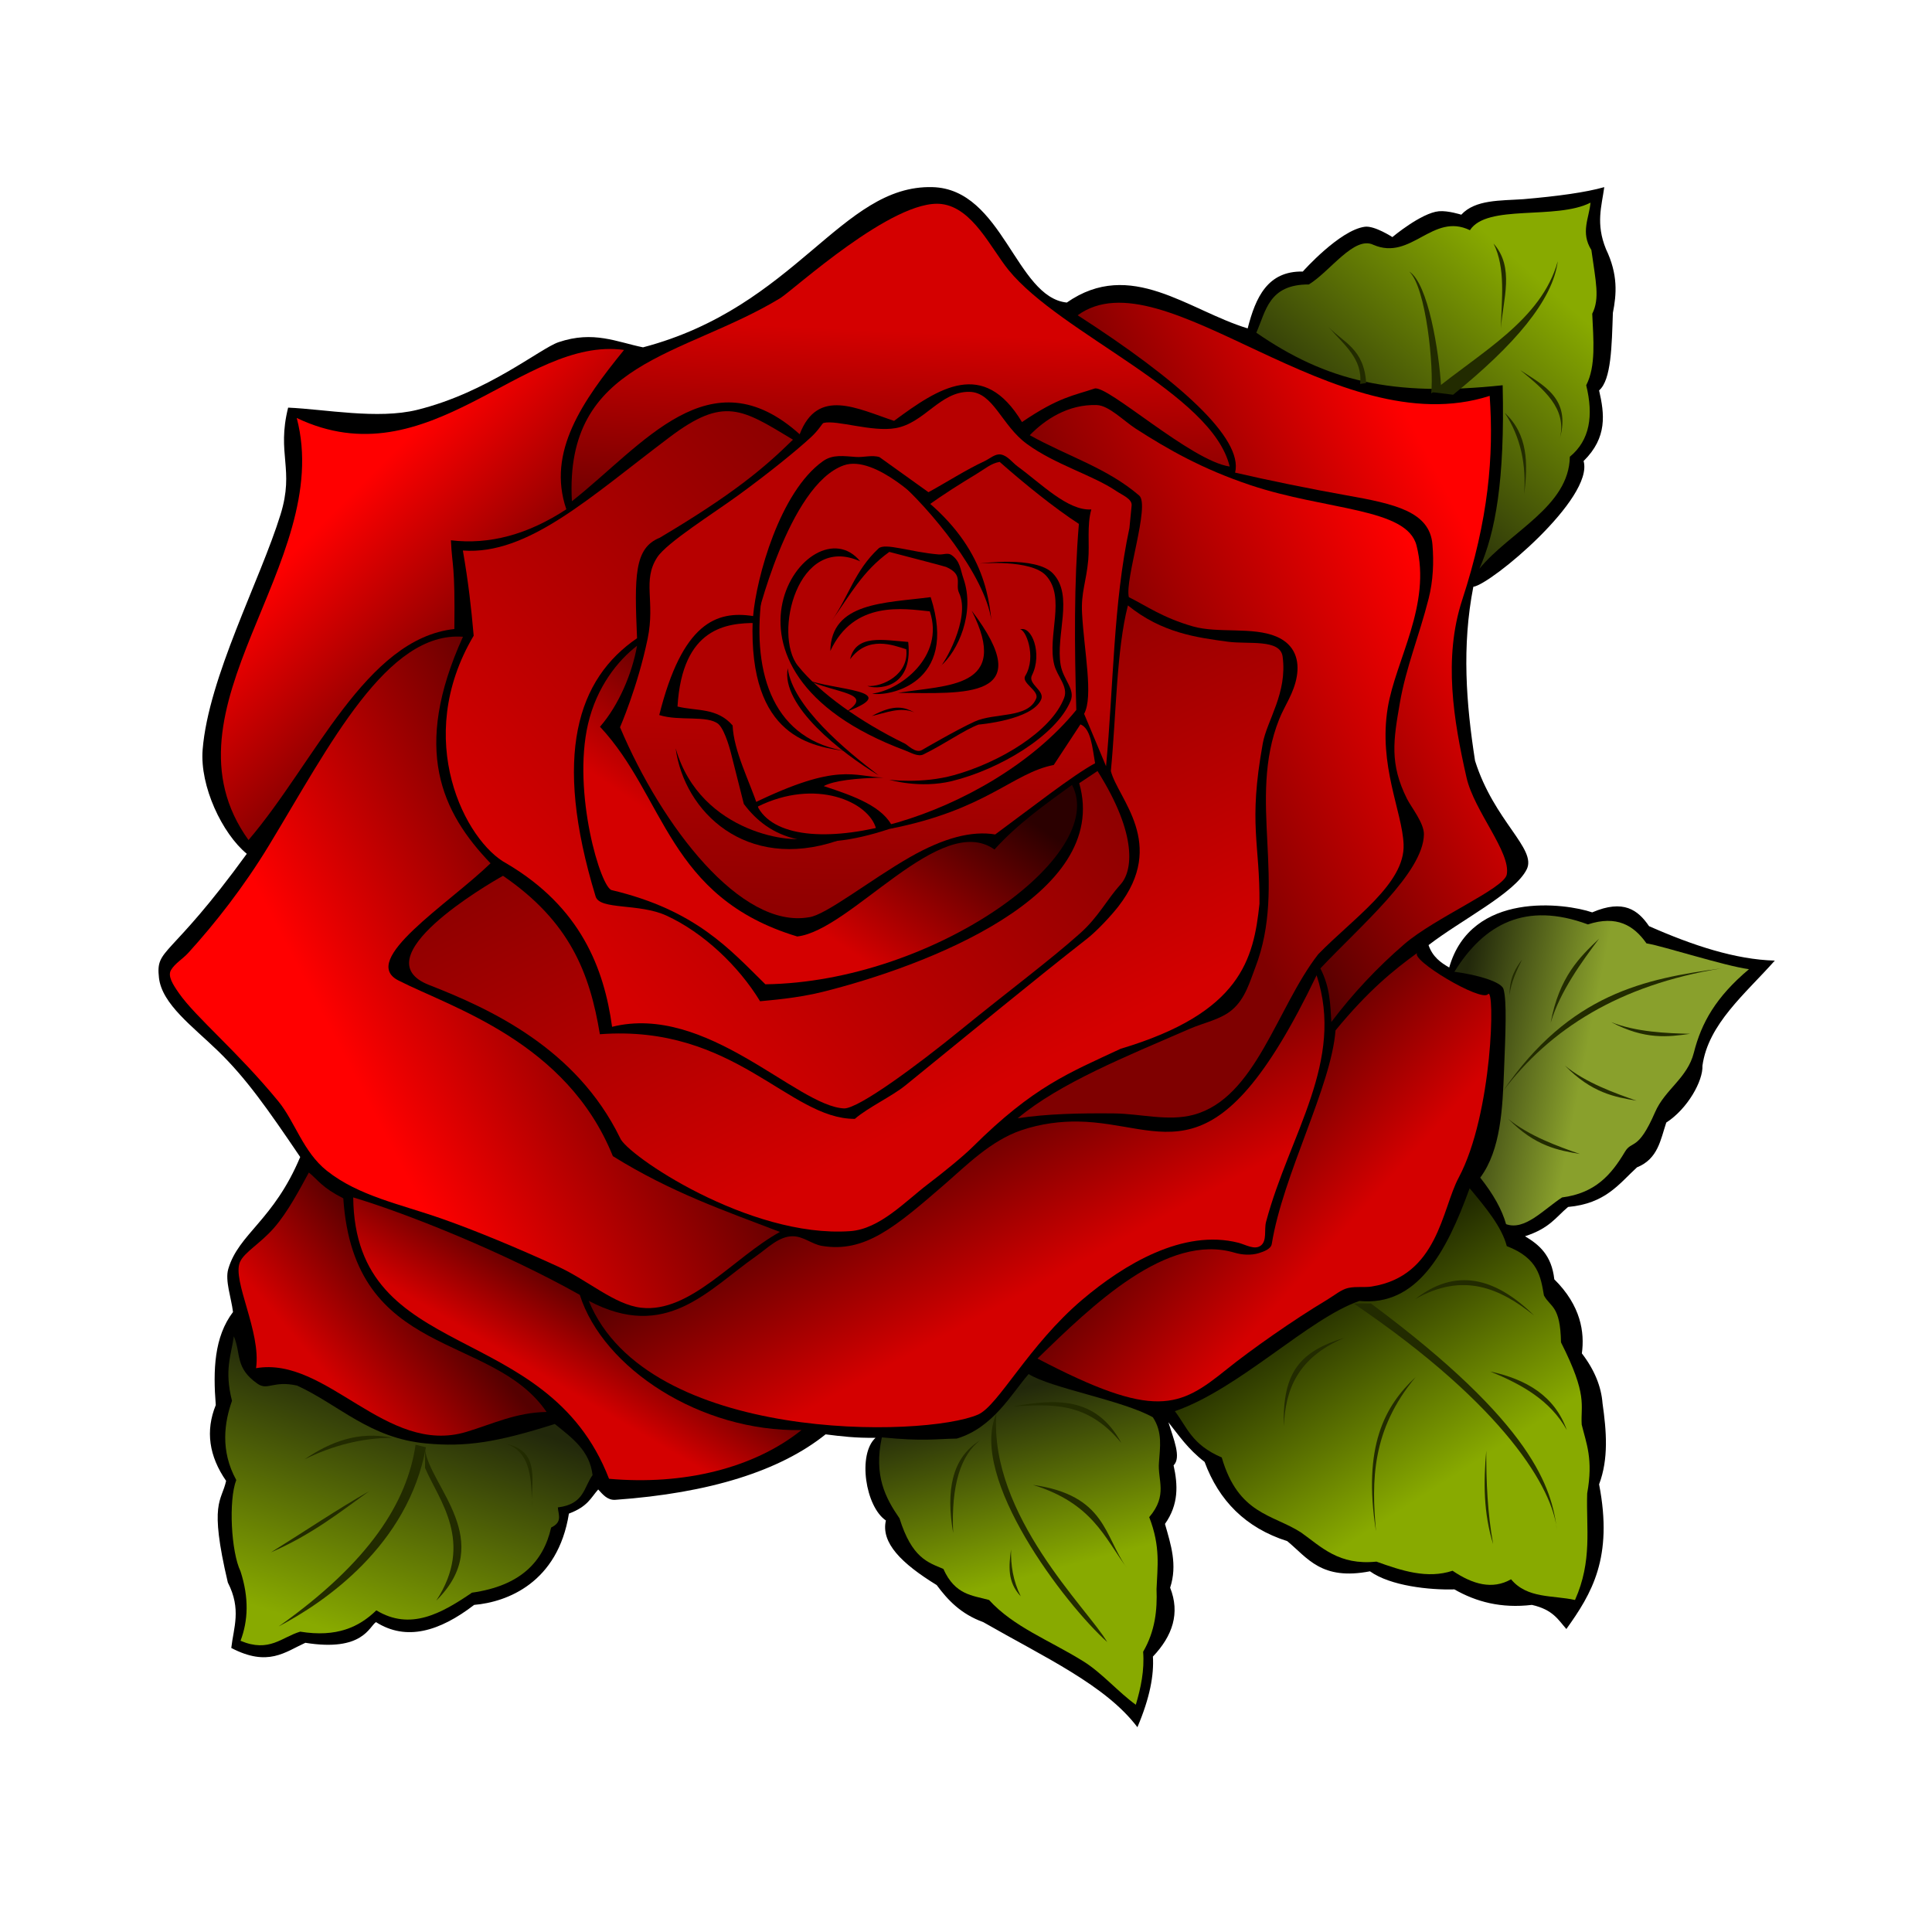 <?xml version="1.0" encoding="iso-8859-1"?>
<!-- Generator: Adobe Illustrator 21.1.0, SVG Export Plug-In . SVG Version: 6.00 Build 0)  -->
<svg version="1.1" id="&#x30EC;&#x30A4;&#x30E4;&#x30FC;_1"
	 xmlns="http://www.w3.org/2000/svg" xmlns:xlink="http://www.w3.org/1999/xlink" x="0px" y="0px" viewBox="0 0 500 500"
	 style="enable-background:new 0 0 500 500;" xml:space="preserve">
<g>
	<g transform="translate(3657.1 2044.2)">
		<path d="M-3596.797-1704.643c-0.45-3.715-2.108-8.141-1.226-11.146c2.69-9.167,11.704-12.507,18.614-28.979
			c-8.488-12.536-14.003-20.385-21.241-27.411c-6.551-6.358-14.547-12.14-15.313-18.984c-0.88-7.862,2.681-4.451,22.732-32.073
			c-6.385-5.27-12.183-17.524-11.429-26.938c1.5-18.737,14.903-43.847,20.175-60.909c3.637-11.769-1.057-15.576,1.954-27.623
			c9.593,0.419,23.189,3.095,33.389,0.577c18.23-4.501,31.832-15.906,36.607-17.518c9.029-3.048,15.034-0.049,21.846,1.338
			c39.668-10.44,51.272-42.084,74.9-41.463c18.229,0.479,21.548,28.505,34.775,29.871c16.52-11.509,31.372,1.995,46.811,6.688
			c2.057-8.052,5.16-14.884,14.266-14.712c0,0,9.509-10.714,16.05-11.592c2.517-0.338,7.133,2.675,7.133,2.675
			s7.467-6.263,12.037-6.688c2.34-0.217,5.796,0.892,5.796,0.892c3.618-3.936,10.079-3.607,16.05-4.013
			c8.917-0.764,16.193-1.763,20.954-3.121c-0.67,4.941-2.254,9.424,0.446,16.05c3.152,6.595,2.739,11.661,1.783,16.496
			c-0.294,8.477-0.392,17.347-3.567,20.062c1.4,6.093,2.185,12.186-4.013,18.279c2.733,9.624-23.943,31.907-28.534,32.545
			c-3.003,15.36-1.861,30.259,0.446,45.029c4.906,15.604,16.008,22.759,13.375,28.087c-3.044,6.16-16.939,13.081-25.412,19.617
			c1.049,3.034,3.129,4.521,5.35,5.796c5.682-19.962,30.135-16.635,37.004-14.267c8.141-3.486,11.865-0.593,14.712,3.567
			c11.36,5.02,22.369,8.634,32.545,8.917c-7.61,8.568-17.242,16.4-18.725,27.197c0.183,3.904-3.831,11.149-9.362,14.712
			c-1.493,4.454-2.126,9.4-7.579,11.592c-4.666,4.271-8.094,9.366-17.833,10.254c-3.147,2.621-4.728,5.503-11.146,7.579
			c3.625,2.176,6.885,4.864,7.579,11.146c6.919,6.844,7.869,13.761,7.134,19.171c3.306,4.31,5.016,8.619,5.35,12.929
			c1.021,7.204,1.606,14.336-0.892,20.954c3.686,18.993-1.896,28.271-8.471,37.449c-2.103-2.37-3.425-5.001-8.917-6.242
			c-7.991,0.945-14.444-0.805-20.062-4.013c-6.402,0.189-16.58-0.893-21.846-4.681c-12.598,2.443-16.142-3.471-21.399-7.802
			c-10.826-3.451-17.705-10.52-21.399-20.508c-4.405-3.418-6.638-6.836-9.363-10.254c1.315,4.294,3.411,9.11,1.337,11.146
			c1.127,5.053,1.356,10.106-2.229,15.158c1.514,5.32,3.278,10.599,1.337,16.496c2.606,6.574,0.658,12.447-4.458,17.833
			c0.288,4.738-0.74,10.573-4.013,18.279c-8.197-10.866-24.042-18.098-39.901-27.197c-5.812-2.116-9.166-5.706-12.038-9.585
			c-9.076-5.573-14.488-10.923-13.152-16.719c-5.292-3.581-7.376-17.112-2.675-21.399c-5.073,0.084-9.021-0.394-12.929-0.892
			c-11.781,9.457-29.989,15.205-54.391,16.942c-2.07,0.147-3.25-1.367-4.458-2.675c-1.922,2.135-2.625,4.382-7.579,6.242
			c-2.856,17.884-15.969,22.896-24.52,23.628c-9.014,6.915-17.586,9.413-25.412,4.458c-1.741,1.082-3.351,7.752-18.279,5.35
			c-5.265,2.396-9.656,6.307-19.171,1.338c0.595-5.29,2.675-9.987-0.892-16.941c-4.938-20.959-1.615-20.891-0.446-26.305
			c-4.42-6.392-5.388-12.927-2.675-19.617c-0.721-9.07-0.414-17.654,4.458-24.075L-3596.797-1704.643z"/>
	</g>
	<g transform="translate(3657.1 2044.2)">
		
			<linearGradient id="SVGID_1_" gradientUnits="userSpaceOnUse" x1="-6967.414" y1="377.432" x2="-6918.839" y2="432.304" gradientTransform="matrix(1 0 0 -1 3657.1 -1542.2)">
			<stop  offset="0" style="stop-color:#22280B"/>
			<stop  offset="1" style="stop-color:#88AA00"/>
		</linearGradient>
		<path style="fill:url(#SVGID_1_);" d="M-3331.967-1958.098c2.501-5.612,3.188-12.52,13.598-12.483
			c5.574-3.427,11.73-12.679,16.719-10.254c9.793,4.221,15.274-8.476,24.968-3.79c4.424-6.862,22.243-2.563,31.208-7.133
			c-0.36,4.015-2.635,7.71,0.223,12.26c1.155,8.316,2.217,12.528,0.223,16.496c0.296,6.657,0.999,13.558-1.561,18.502
			c1.919,7.833,0.972,14.233-4.235,18.502c-0.211,12.913-15.514,19.358-23.406,28.979c4.133-9.418,6.604-22.732,6.019-47.481
			c-28.628,3.052-45.676-1.125-63.753-13.598L-3331.967-1958.098z"/>
		
			<linearGradient id="SVGID_2_" gradientUnits="userSpaceOnUse" x1="-6938.716" y1="229.94" x2="-6904.836" y2="223.252" gradientTransform="matrix(1 0 0 -1 3657.1 -1542.2)">
			<stop  offset="0" style="stop-color:#22280B"/>
			<stop  offset="1" style="stop-color:#89A02C"/>
		</linearGradient>
		<path style="fill:url(#SVGID_2_);" d="M-3280.706-1792.705c7.732-12.469,18.512-18.188,34.552-12.26
			c7.423-2.428,11.878,0.231,15.158,4.904c4.37,0.71,20.144,5.825,26.527,6.688c-8.562,7.208-12.304,13.857-14.267,21.623
			c-1.661,6.572-7.468,9.484-10.031,15.381c-4.448,10.232-5.958,7.157-7.802,10.254c-3.565,5.989-7.705,10.705-16.273,11.814
			c-4.83,3.156-9.66,8.66-14.49,6.911c-1.04-3.715-3.269-7.728-6.688-12.037c5.387-7.241,5.782-18.17,6.164-27.824
			c0.379-9.591,0.764-17.918-0.146-20.996C-3268.543-1790.087-3274.69-1791.932-3280.706-1792.705L-3280.706-1792.705z"/>
		
			<linearGradient id="SVGID_3_" gradientUnits="userSpaceOnUse" x1="-6939.9" y1="118.662" x2="-6971.114" y2="167.258" gradientTransform="matrix(1 0 0 -1 3657.1 -1542.2)">
			<stop  offset="0" style="stop-color:#88AA00"/>
			<stop  offset="1" style="stop-color:#222B00"/>
		</linearGradient>
		<path style="fill:url(#SVGID_3_);" d="M-3276.759-1736.677c4.174,4.991,8.316,9.983,9.615,14.974
			c8.198,3.146,8.775,7.986,9.615,12.768c1.692,3.108,4.245,2.556,4.414,12.137c6.998,13.837,5.05,16.098,5.359,21.279
			c1.186,4.919,3.027,8.901,1.419,17.812c-0.292,8.988,1.388,17.438-3.153,27.585c-5.72-1.278-12.347-0.29-16.551-5.359
			c-4.812,2.745-9.901,1.339-15.132-2.207c-6.568,2.162-13.135,0.007-19.703-2.364c-9.753,1.01-14.201-3.767-19.545-7.566
			c-7.369-4.711-16.207-4.651-20.491-19.388c-7.838-3.361-8.945-7.844-12.137-11.979c16.674-5.743,34.611-24.01,47.76-28.53
			C-3290.448-1706.066-3282.866-1719.823-3276.759-1736.677L-3276.759-1736.677z"/>
		
			<linearGradient id="SVGID_4_" gradientUnits="userSpaceOnUse" x1="-7054.456" y1="141.422" x2="-7042.428" y2="95.503" gradientTransform="matrix(1 0 0 -1 3657.1 -1542.2)">
			<stop  offset="0" style="stop-color:#22280B"/>
			<stop  offset="1" style="stop-color:#88AA00"/>
		</linearGradient>
		<path style="fill:url(#SVGID_4_);" d="M-3390.89-1688.602c5.677,3.625,24.38,6.807,32.155,11.192
			c2.564,3.888,1.83,7.776,1.576,11.664c-0.4,4.619,2.372,8.444-2.522,14.186c2.985,7.672,2.112,12.932,1.892,18.6
			c0.205,5.412-0.335,10.824-3.468,16.235c0.369,4.821-0.593,9.309-1.891,13.713c-4.386-3.129-8.806-8.265-13.528-11.203
			c-8.912-5.545-18.09-8.911-24.459-15.909c-4.258-1.199-8.766-1.232-11.822-8.039c-4.036-1.708-8.128-2.822-11.349-13.083
			c-3.66-5.309-6.708-11.1-4.571-20.964c10.975,1.072,13.772,0.392,19.388,0.315
			C-3400.099-1674.715-3395.447-1683.342-3390.89-1688.602L-3390.89-1688.602z"/>
		
			<linearGradient id="SVGID_5_" gradientUnits="userSpaceOnUse" x1="-7206.279" y1="141.261" x2="-7226.326" y2="79.29" gradientTransform="matrix(1 0 0 -1 3657.1 -1542.2)">
			<stop  offset="0" style="stop-color:#22280B"/>
			<stop  offset="1" style="stop-color:#88AA00"/>
		</linearGradient>
		<path style="fill:url(#SVGID_5_);" d="M-3596.587-1698.375c-0.68,4.973-2.513,8.627-0.473,16.708
			c-1.965,5.527-3.077,12.915,1.103,20.491c-2.037,5.282-1.325,18.622,1.104,23.643c2.225,6.88,1.975,12.77,0,17.969
			c7.443,3.145,10.66-0.956,15.447-2.364c9.46,1.536,15.261-1.197,19.703-5.517c8.776,5.328,16.798,0.851,24.747-4.571
			c12.495-1.77,18.491-7.96,20.491-16.866c3.035-1.427,1.843-3.382,1.734-5.202c6.882-0.841,6.684-5.222,8.985-8.354
			c-0.714-6.392-5.399-9.695-9.773-13.24c-15.183,4.833-23.114,5.981-33.259,5.044c-14.628-1.351-22.442-9.892-33.417-14.974
			c-6.193-1.384-7.601,1.367-10.246-0.473C-3596.376-1690.212-3594.649-1693.86-3596.587-1698.375L-3596.587-1698.375z"/>
	</g>
	<g transform="translate(3657.1 2044.2)">
		
			<linearGradient id="SVGID_6_" gradientUnits="userSpaceOnUse" x1="-7202.948" y1="168.045" x2="-7229.314" y2="145.691" gradientTransform="matrix(1 0 0 -1 3657.1 -1542.2)">
			<stop  offset="0" style="stop-color:#550000"/>
			<stop  offset="1" style="stop-color:#D40000"/>
		</linearGradient>
		<path style="fill:url(#SVGID_6_);" d="M-3577.17-1740.755c2.624,2.142,3.28,3.792,8.917,6.688
			c2.776,41.809,38.457,34.54,52.607,55.283c-7.9,0.109-14.045,3.143-20.796,5.165c-20.742,6.213-36.127-19.658-54.391-16.496
			c1.343-9.456-6.243-22.65-4.17-27.457c1.105-2.564,5.205-4.731,8.797-8.831c3.663-4.18,6.83-10.306,9.036-14.353
			L-3577.17-1740.755z"/>
		
			<linearGradient id="SVGID_7_" gradientUnits="userSpaceOnUse" x1="-7160.54" y1="169.186" x2="-7174.122" y2="146.2" gradientTransform="matrix(1 0 0 -1 3657.1 -1542.2)">
			<stop  offset="0" style="stop-color:#550000"/>
			<stop  offset="1" style="stop-color:#D40000"/>
		</linearGradient>
		<path style="fill:url(#SVGID_7_);" d="M-3565.687-1734.313c0.474,43.297,50.113,31.168,66.203,72.822
			c19.268,1.719,37.449-2.707,49.809-12.61c-26.126,0.51-51.331-15.966-57.376-34.993
			C-3526.354-1719.933-3551.327-1730.019-3565.687-1734.313L-3565.687-1734.313z"/>
		
			<linearGradient id="SVGID_8_" gradientUnits="userSpaceOnUse" x1="-7071.04" y1="213.505" x2="-7046.752" y2="168.74" gradientTransform="matrix(1 0 0 -1 3657.1 -1542.2)">
			<stop  offset="0" style="stop-color:#550000"/>
			<stop  offset="1" style="stop-color:#D40000"/>
		</linearGradient>
		<path style="fill:url(#SVGID_8_);" d="M-3504.728-1707.54c15.098,36.926,86.962,35.453,100.758,29.424
			c5.232-2.286,13.047-17.915,26.93-29.697c10.815-9.178,26.143-18.394,40.419-14.768c1.845,0.469,4.152,1.932,5.767,0.773
			c1.732-1.242,0.867-4.153,1.409-6.178c6.094-22.793,20.416-41.517,13.081-63.817c-26.361,54.962-39.101,38.175-61.745,37.856
			c-4.354-0.062-9.502,0.486-14.716,2.269c-7.882,2.696-14.242,9.153-19.473,13.691c-13.169,11.426-20.954,18.061-32.065,16.227
			c-2.575-0.425-4.788-2.472-7.534-2.499c-3.601-0.036-6.536,3.054-9.569,5.184c-12.501,8.782-23.236,22.104-43.261,11.534
			L-3504.728-1707.54z"/>
		
			<linearGradient id="SVGID_9_" gradientUnits="userSpaceOnUse" x1="-7004.289" y1="212.797" x2="-6968.666" y2="180.957" gradientTransform="matrix(1 0 0 -1 3657.1 -1542.2)">
			<stop  offset="0" style="stop-color:#550000"/>
			<stop  offset="1" style="stop-color:#D40000"/>
		</linearGradient>
		<path style="fill:url(#SVGID_9_);" d="M-3388.602-1692.607c30.444,15.949,36.7,12.671,48.984,2.773
			c6.124-4.934,17.224-12.761,25.809-17.887c2.076-1.239,3.842-2.788,5.68-3.165c2.128-0.436,4.153-0.071,5.963-0.355
			c17.221-2.699,18.179-19.974,22.57-28.179c8.839-16.515,9.448-49.735,7.579-47.481c-1.755,2.118-20.317-9.002-18.279-10.7
			c-6.178,4.484-12.653,9.713-21.176,20.062c-1.086,14.524-13.601,37.331-16.496,55.283c-0.207,1.285-2.044,1.963-3.351,2.366
			c-1.991,0.613-4.333,0.462-6.249-0.108C-3355.099-1725.21-3374.363-1706.449-3388.602-1692.607L-3388.602-1692.607z"/>
		
			<linearGradient id="SVGID_10_" gradientUnits="userSpaceOnUse" x1="-7143.761" y1="264.656" x2="-7222.584" y2="223.683" gradientTransform="matrix(1 0 0 -1 3657.1 -1542.2)">
			<stop  offset="0" style="stop-color:#550000"/>
			<stop  offset="1" style="stop-color:#FF0000"/>
		</linearGradient>
		<path style="fill:url(#SVGID_10_);" d="M-3455.25-1725.375c-14.024-5.392-28.06-10.159-43.245-19.617
			c-11.915-29.596-41.729-38.438-55.506-45.474c-10.267-5.245,12.885-19.699,23.853-30.316
			c-12.683-13.219-20.371-29.502-7.133-58.627c-19.665-1.467-34.435,27.967-50.176,53.934
			c-6.559,10.819-14.022,20.298-20.904,27.864c-1.481,1.628-3.464,2.725-4.489,4.471c-0.9,1.534,0.479,3.713,2.063,5.979
			c4.406,6.298,15.015,14.946,25.717,27.973c4.307,5.242,6.411,13.113,12.567,17.987c8.266,6.545,18.864,8.581,29.802,12.422
			c8.674,3.046,19.55,7.573,29.934,12.331c7.885,3.613,14.685,9.905,21.628,10.691c12.655,1.432,23.941-13.062,35.889-19.617
			L-3455.25-1725.375z"/>
		
			<linearGradient id="SVGID_11_" gradientUnits="userSpaceOnUse" x1="-7178.052" y1="324.776" x2="-7225.346" y2="372.07" gradientTransform="matrix(1 0 0 -1 3657.1 -1542.2)">
			<stop  offset="0" style="stop-color:#550000"/>
			<stop  offset="1" style="stop-color:#FF0000"/>
		</linearGradient>
		<path style="fill:url(#SVGID_11_);" d="M-3592.788-1826.796c17.149-20.034,30.291-52.091,53.277-54.614
			c0.204-17.174-0.568-15.81-0.892-22.961c9.957,1.189,19.914-1.486,29.871-8.025c-5.121-14.869,4.278-28.125,14.935-41.24
			c-26.246-3.644-50.458,33.939-84.707,17.61c9.915,37.72-36.903,75.265-12.483,109.228L-3592.788-1826.796z"/>
		
			<linearGradient id="SVGID_12_" gradientUnits="userSpaceOnUse" x1="-7082.231" y1="355.279" x2="-7079.397" y2="416.133" gradientTransform="matrix(1 0 0 -1 3657.1 -1542.2)">
			<stop  offset="0" style="stop-color:#550000"/>
			<stop  offset="1" style="stop-color:#D40000"/>
		</linearGradient>
		<path style="fill:url(#SVGID_12_);" d="M-3509.094-1914.477c-2.008-36.41,28.798-37.327,53.896-52.546
			c3.268-1.982,29.342-25.901,41.781-24.375c8.053,0.988,12.74,11.437,17.339,17.089c13.532,16.627,52.676,31.819,57.217,50.848
			c-10.042-1.454-31.735-21.294-34.993-20.176c-5.255,1.802-9.158,2.128-18.758,8.669c-9.956-16.539-21.497-8.89-33.102-0.315
			c-9.497-3.129-19.771-8.717-24.432,3.468c-23.244-20.864-40.484,2.787-58.951,17.339L-3509.094-1914.477z"/>
		
			<linearGradient id="SVGID_13_" gradientUnits="userSpaceOnUse" x1="-7013.744" y1="323.25" x2="-6934.311" y2="364.246" gradientTransform="matrix(1 0 0 -1 3657.1 -1542.2)">
			<stop  offset="0" style="stop-color:#550000"/>
			<stop  offset="1" style="stop-color:#FF0000"/>
		</linearGradient>
		<path style="fill:url(#SVGID_13_);" d="M-3312.55-1779.711c5.567-7.379,11.867-14.091,18.889-20.148
			c7.921-6.831,25.799-14.377,26.506-17.998c1.123-5.742-8.434-16.437-10.406-25.104c-3.351-14.725-6.05-30.902-1.127-45.959
			c6.834-20.906,8.199-37.243,7.119-52.829c-40.002,12.889-84.409-36.977-106.631-20.861c26.181,16.87,42.932,31.846,40.745,40.722
			c8.251,1.926,19.835,4.288,28.811,5.878c12.587,2.229,21.556,4.231,22.26,12.722c0.381,4.613,0.188,9.382-0.99,14.018
			c-2.498,9.83-5.831,17.683-7.442,26.974c-1.679,9.684-2.689,15.741,1.833,24.802c1.108,2.22,4.44,6.28,4.392,9.236
			c-0.161,9.899-16.271,23.517-26.796,34.678c2.571,5.03,2.555,9.413,2.837,13.871L-3312.55-1779.711z"/>
		
			<linearGradient id="SVGID_14_" gradientUnits="userSpaceOnUse" x1="-7013.795" y1="308.334" x2="-6940.745" y2="343.39" gradientTransform="matrix(1 0 0 -1 3657.1 -1542.2)">
			<stop  offset="0" style="stop-color:#7F0000"/>
			<stop  offset="1" style="stop-color:#FF0000"/>
		</linearGradient>
		<path style="fill:url(#SVGID_14_);" d="M-3390.596-1931.565c3.798-3.933,9.875-8.088,17.387-7.802
			c3.107,0.118,6.975,4.135,10.04,6.105c8.335,5.356,17.159,10.427,29.714,14.626c19.619,6.561,40.449,5.834,42.949,15.604
			c3.918,15.321-5.412,29.628-7.441,41.971c-2.466,15.005,3.739,26.798,4.097,35.381c0.424,10.163-13.031,19.11-22.108,28.452
			c-10.758,13.852-16.152,37.231-32.283,41.544c-6.551,1.752-13.726-0.294-20.511-0.363c-8.829-0.09-17.388,0.091-24.963,1.255
			c10.916-9.128,28.041-15.999,44.452-23.129c3.75-1.629,8.035-2.383,11.055-4.958c3.401-2.901,4.556-7.256,5.967-10.907
			c8.396-21.735-2.122-43.446,6.2-64.297c1.423-3.566,3.808-6.689,4.552-11.064c0.674-3.969-0.316-8.199-5.292-10.31
			c-6.113-2.594-15.094-0.775-21.554-2.617c-7.866-2.244-12.138-5.365-16.623-7.581c-1.093-4.59,5.56-23.83,2.675-26.305
			c-8.368-7.176-18.473-10.13-28.309-15.604L-3390.596-1931.565z"/>
		
			<linearGradient id="SVGID_15_" gradientUnits="userSpaceOnUse" x1="-7147.399" y1="394.437" x2="-7058.499" y2="219.783" gradientTransform="matrix(1 0 0 -1 3657.1 -1542.2)">
			<stop  offset="0" style="stop-color:#550000"/>
			<stop  offset="1" style="stop-color:#D40000"/>
		</linearGradient>
		<path style="fill:url(#SVGID_15_);" d="M-3365.197-1887.524c-2.974,11.537-3.022,28.435-4.413,42.873
			c1.825,7.195,14.576,18.757,1.944,35.035c-1.674,2.158-5.34,6.196-8.179,8.415c-13.627,10.653-29.094,23.42-46.918,37.892
			c-3.482,2.827-9.691,5.718-13.106,8.672c-17.071,0.066-31.091-24.537-65.983-21.905c-2.617-15.883-7.816-29.189-25.066-40.999
			c-3.901,2.153-36.884,21.395-19.067,28.278c15.886,6.197,38.047,16.435,49.33,39.502c1.478,4.298,33.406,26.034,59.597,24.18
			c7.658-0.542,14.249-7.714,20.16-12.2c3.729-2.83,9.02-7.109,11.523-9.595c15.819-15.711,24.959-19.151,38.287-25.398
			c31.204-9.301,34.432-23.265,35.938-37.514c0.15-15.715-2.948-20.455,0.856-41.515c1.079-5.973,6.412-13.033,5.134-22.48
			c-0.627-4.631-8.852-3.119-14.178-3.843c-7.998-1.088-17.056-2.24-25.86-9.397L-3365.197-1887.524z"/>
		
			<linearGradient id="SVGID_16_" gradientUnits="userSpaceOnUse" x1="-7168.035" y1="260.905" x2="-7038.16" y2="380.074" gradientTransform="matrix(1 0 0 -1 3657.1 -1542.2)">
			<stop  offset="0" style="stop-color:#D40000"/>
			<stop  offset="1" style="stop-color:#730000"/>
		</linearGradient>
		<path style="fill:url(#SVGID_16_);" d="M-3373.069-1844.659l-4.729,3.152c8.363,29.212-40.022,47.441-66.495,54.028
			c-6.632,1.65-13.77,2.152-16.099,2.401c-5.557-9.145-14.692-17.777-24.231-22.163c-7.106-3.267-17.246-1.4-18.328-4.949
			c-11.191-36.681-4.643-56.344,10.719-66.833c-0.674-15.954-0.774-23.347,5.874-26.007c18.896-11.228,26.938-17.973,34.479-25.381
			c-13.166-7.916-17.81-11.341-32.031-0.569c-20.483,15.431-36.546,30.511-53.4,29.256c1.444,8.327,2.149,14.629,2.799,22.045
			c-15.926,26.85-2.073,53.352,8.55,58.974c19.185,11.328,25.19,27.161,27.268,42.243c24.503-6.118,47.804,20.553,60.055,21.122
			c3.747,0.028,18.647-10.918,30.377-20.482c11.787-9.612,22.906-17.86,30.704-24.85c4.756-4.24,6.913-8.73,10.482-12.674
			c3.015-3.332,4.555-12.6-5.99-29.319L-3373.069-1844.659z"/>
		
			<linearGradient id="SVGID_17_" gradientUnits="userSpaceOnUse" x1="-7119.679" y1="273.381" x2="-7088.779" y2="318.156" gradientTransform="matrix(1 0 0 -1 3657.1 -1542.2)">
			<stop  offset="0" style="stop-color:#D40000"/>
			<stop  offset="1" style="stop-color:#2B0000"/>
		</linearGradient>
		<path style="fill:url(#SVGID_17_);" d="M-3492.238-1877.07c-4.934,3.789-10.453,10.615-12.691,20.289
			c-4.1,17.717,3.363,42.726,6.225,42.964c21.76,5.186,30.515,15.377,39.68,24.352c43.44-0.594,89.017-33.288,79.359-51.606
			c-7.056,5.111-14.161,10.163-20.062,16.719c-13.974-9.901-37.134,20.921-51.047,22.513c-33.538-10.116-34.09-36.158-51.047-54.28
			c4.912-5.636,8.358-13.928,9.585-20.954L-3492.238-1877.07z"/>
		
			<linearGradient id="SVGID_18_" gradientUnits="userSpaceOnUse" x1="-7088.039" y1="319.944" x2="-7092.3" y2="128.942" gradientTransform="matrix(1 0 0 -1 3657.1 -1542.2)">
			<stop  offset="0" style="stop-color:#B70000"/>
			<stop  offset="1" style="stop-color:#2B0000"/>
		</linearGradient>
		<path style="fill:url(#SVGID_18_);" d="M-3376.532-1859.458c2.447-4.504,0-16.184-0.533-26.03
			c-0.294-5.419,1.089-8.084,1.607-13.851c0.358-3.994-0.381-8.875,0.787-13.021c-6.039,0.427-13.071-6.76-19.015-11.086
			c-1.447-1.053-2.605-2.795-4.362-3.126c-1.481-0.279-2.859,1.066-4.288,1.732c-4.827,2.25-9.654,5.381-14.48,8.022l-12.668-9.078
			c-1.872-0.614-4.135,0.09-6.026-0.039c-3.246-0.222-6.05-0.733-8.609,1.084c-11.188,7.942-17.227,30.198-18.078,40.088
			c-9.495-1.488-18.327,1.78-24.287,25.616c5.219,1.66,12.464-0.043,15.324,2.342c1.817,1.672,3.264,7.627,3.264,7.627l3.294,13.031
			c6.682,8.933,17.392,13.226,37.692,6.468c25.156-4.917,31.788-14.451,42.517-16.549l6.902-10.505
			c2.716,1.074,3.07,5.86,3.798,10.057c-5.895,3.195-16.696,11.704-25.849,18.428c-6.021-1-13.281,0.857-22.056,5.87
			c-10.232,5.846-21.886,15.103-26.177,15.566c-17.583,3.056-37.997-23.454-48.864-49.179c0,0,4.572-10.466,7.151-22.925
			c2.004-9.684-1.442-15.031,2.472-21.044c2.504-3.847,14.539-11.359,21.124-16.167c7.876-5.751,14.781-11.349,18.65-14.906
			c2.154-1.979,2.899-3.622,3.285-3.716c3.449-0.838,12.512,2.429,18.65,1.346c7.453-1.314,11.481-9.473,19.049-9.393
			c6.223,0.065,8.359,8.676,14.869,13.451c7.336,5.382,17.079,8.098,23.116,12.18c1.675,1.132,4.208,2.078,4.039,3.799l-0.571,5.814
			c-4.196,19.46-4.108,41.062-6.05,61.648L-3376.532-1859.458z"/>
		
			<linearGradient id="SVGID_19_" gradientUnits="userSpaceOnUse" x1="-7112.163" y1="229.012" x2="-7075.596" y2="363.314" gradientTransform="matrix(1 0 0 -1 3657.1 -1542.2)">
			<stop  offset="0" style="stop-color:#2B0000"/>
			<stop  offset="0" style="stop-color:#B00000"/>
		</linearGradient>
		<path style="fill:url(#SVGID_19_);" d="M-3417.34-1913.071c4.39-3.225,9.144-6.158,12.889-8.425
			c2.355-1.425,3.839-2.79,6.059-3.167c6.204,5.47,14.042,11.849,20.508,16.05c-1.286,15.341-1.15,31.63-0.669,48.151
			c-22.618,27.801-73.021,41.269-82.256,25.412c-2.394-7.174-6.403-14.753-6.688-21.399c-4.051-4.687-9.416-3.683-14.266-4.904
			c1.247-20.635,12.954-21.596,20.285-21.623c0,0,8.363-35.692,22.738-40.793c8.241-2.925,21.399,10.7,21.399,10.7V-1913.071z"/>
	</g>
	<g transform="translate(3657.1 2044.2)">
		<path style="fill:#222B00;" d="M-3286.499-1942.711c12.496-10.306,28.318-18.616,32.545-33.882
			c-1.267,10.092-11.267,21.787-27.083,34.552L-3286.499-1942.711z"/>
		<path style="fill:#222B00;" d="M-3303.544-1945.062c-0.523-8.894-5.908-10.495-9.697-14.49c3.715,4.403,8.88,8.08,8.136,14.712
			L-3303.544-1945.062z"/>
		<path style="fill:#222B00;" d="M-3284.148-1944.16c-0.523-8.894-3.344-26.766-8.248-29.76c4.384,4.068,6.428,24.911,5.684,31.542
			L-3284.148-1944.16z"/>
		<path style="fill:#222B00;" d="M-3270.567-1981.168c5.497,6.214,2.456,14.367,1.895,21.957
			C-3268.509-1966.795-3267.369-1974.704-3270.567-1981.168z"/>
		<path style="fill:#222B00;" d="M-3263.639-1948.4c5.972,4.926,12.099,9.79,10.254,17.61
			C-3250.572-1941.082-3257.556-1944.421-3263.639-1948.4z"/>
		<path style="fill:#222B00;" d="M-3267.67-1937.358c4.2,6.39,5.566,13.488,5.015,21.065
			C-3261.629-1924.214-3261.646-1931.787-3267.67-1937.358z"/>
		<path style="fill:#222B00;" d="M-3268.216-1761.709c12.201-16.187,30.165-27.568,56.621-31.878
			C-3231.284-1790.916-3250.858-1787.114-3268.216-1761.709z"/>
		<path style="fill:#222B00;" d="M-3255.789-1779.48c2.369-8.089,8.169-15.984,12.517-21.779
			C-3248.237-1796.548-3253.628-1791.349-3255.789-1779.48L-3255.789-1779.48z"/>
		<path style="fill:#222B00;" d="M-3266.431-1786.639c0.33-3.271,1.989-6.712,3.242-9.244
			C-3264.756-1793.722-3266.451-1791.343-3266.431-1786.639z"/>
		<path style="fill:#222B00;" d="M-3240.15-1779.69c6.429,2.601,14.486,2.889,20.445,3.041
			C-3225.28-1775.85-3231.388-1775.025-3240.15-1779.69z"/>
		<path style="fill:#222B00;" d="M-3252.115-1768.437c5.339,4.428,12.928,7.144,18.561,9.095
			C-3239.109-1760.27-3245.18-1761.336-3252.115-1768.437z"/>
		<path style="fill:#222B00;" d="M-3266.767-1754.645c5.339,4.428,12.928,7.144,18.561,9.095
			C-3253.761-1746.479-3259.832-1747.544-3266.767-1754.645z"/>
		<path style="fill:#222B00;" d="M-3302.327-1706.873c42.18,31.301,46.855,47.886,48.151,58.627
			c-1.002-10.457-13.17-31.884-52.607-58.627H-3302.327z"/>
		<path style="fill:#222B00;" d="M-3290.844-1707.987c10.411-8.174,20.648-5.708,30.763,4.235
			C-3268.917-1710.838-3278.471-1715.048-3290.844-1707.987z"/>
		<path style="fill:#222B00;" d="M-3271.448-1689.263c8.112,3.324,15.553,7.421,19.839,15.158
			C-3254.759-1682.95-3262.073-1687.235-3271.448-1689.263z"/>
		<path style="fill:#222B00;" d="M-3272.456-1668.754c-0.723,8.062-0.739,16.124,1.783,24.186
			C-3272.128-1652.63-3272.478-1660.692-3272.456-1668.754z"/>
		<path style="fill:#222B00;" d="M-3290.74-1687.812c-11.405,13.672-11.429,26.815-10.254,39.901
			C-3304.46-1669.862-3298.768-1680.306-3290.74-1687.812z"/>
		<path style="fill:#222B00;" d="M-3309.233-1697.955c-11.32,3.48-16.031,8.779-15.604,22.849
			C-3324.475-1684.416-3321.402-1692.777-3309.233-1697.955z"/>
		<path style="fill:#222B00;" d="M-3399.245-1678.356c-1.839,26.409,23.75,50.613,28.687,59.11
			C-3381.492-1629.034-3406.552-1661.827-3399.245-1678.356z"/>
		<path style="fill:#222B00;" d="M-3394.816-1680.247c10.768-1.839,21.26-2.738,27.9,9.458
			C-3375.936-1681.778-3385.388-1680.677-3394.816-1680.247z"/>
		<path style="fill:#222B00;" d="M-3389.778-1659.915c15.333,4.732,18.458,13.533,24.275,21.437
			C-3371.35-1646.548-3370.839-1657.236-3389.778-1659.915z"/>
		<path style="fill:#222B00;" d="M-3395.446-1643.205c-0.079,4.046,0.506,8.091,2.522,12.137
			C-3396.49-1634.841-3395.985-1639.021-3395.446-1643.205z"/>
		<path style="fill:#222B00;" d="M-3403.485-1671.42c-7.354,4.548-8.812,13.117-6.936,23.96
			C-3410.985-1660.092-3408.382-1667.609-3403.485-1671.42L-3403.485-1671.42z"/>
		<path style="fill:#222B00;" d="M-3549.545-1670.314c-2.183,14.876-11.904,30.379-35.444,47.036
			c11.888-6.239,33.475-20.951,38.119-46.366L-3549.545-1670.314z"/>
		<path style="fill:#222B00;" d="M-3547.089-1664.295c3.512,8.263,12.833,19.128,2.898,34.33
			c15.608-15.434-1.619-29.596-2.898-39.011V-1664.295z"/>
		<path style="fill:#222B00;" d="M-3526.139-1670.536c9.234,1.996,6.312,10.07,6.688,16.496
			C-3519.492-1661.33-3519.701-1668.482-3526.139-1670.536z"/>
		<path style="fill:#222B00;" d="M-3561.573-1658.277c-8.161,4.645-16.241,10.108-25.412,15.827
			C-3576.195-1647.142-3568.893-1653.049-3561.573-1658.277z"/>
		<path style="fill:#222B00;" d="M-3555.548-1672.098c-7.885,0.024-15.447,1.983-22.738,5.573
			C-3571.581-1671.067-3564.324-1673.914-3555.548-1672.098z"/>
	</g>
	<g transform="translate(3824.1 2365.2)">
		<path d="M-3615.198-2148.53c-2.488,1.8-27.612-0.511-34.046-23.013c2.229,16.497,18.209,31.842,41.771,23.96L-3615.198-2148.53z"
			/>
		<path d="M-3628.107-2156.402c15.13-7.538,28.914-1.278,30.736,5.675l4.413-0.158c-2.448-5.552-10.058-8.283-17.969-10.876
			c2.643-1.419,8.188-2.047,15.447-2.207c-7.717-0.226-11.566-4.079-33.574,6.62L-3628.107-2156.402z"/>
		<path d="M-3604.639-2170.739c-9.181-1.226-25.765-3.432-24.669-33.969l2.286-5.753
			C-3629.483-2190.39-3623.75-2173.459-3604.639-2170.739L-3604.639-2170.739z"/>
		<path d="M-3620.235-2192.256c1.233,9.803,14.946,21.219,23.565,27.743C-3606.31-2170.333-3622.047-2182.519-3620.235-2192.256z"/>
		<path d="M-3570.548-2219.356c0,0,13.238-1.169,17.164,3.121c5.215,5.697,0.238,15.581,2.118,23.072
			c0.766,3.052,3.685,5.642,2.563,8.582c-3.313,8.686-16.654,16.682-28.465,19.975c-8.394,2.341-16.788,1.202-16.788,1.202
			s7.92,2.365,16.195,0.35c12.297-2.994,26.995-11.757,30.728-20.747c1.267-3.052-1.897-5.461-2.563-9.251
			c-1.375-7.822,3.467-17.986-2.006-23.742c-4.392-4.618-18.948-2.563-18.948-2.563L-3570.548-2219.356z"/>
		<path d="M-3560.178-2202.269c1.382-0.395,4.477,6.924,1.419,11.979c-1.119,1.85,3.637,3.824,2.837,5.832
			c-2.098,5.268-10.761,3.639-15.92,5.99c-4.728,2.155-13.713,7.408-13.713,7.408c-1.6,0.864-3.65-1.342-4.315-1.667
			c-11.645-5.686-22.098-13.105-27.74-20.18c-6.427-8.061-0.115-34.359,16.135-27.016c-12.797-15.734-44.716,27.902,11.635,48.942
			c1.375,0.513,3.319,1.714,4.718,1.026c5.767-2.836,10.503-6.313,14.265-7.724c0,0,13.819-1.133,16.196-6.463
			c1.057-2.37-3.532-3.987-2.365-6.305c2.797-5.55-0.105-13.077-3.152-11.822L-3560.178-2202.269z"/>
		<path d="M-3609.215-2196.727c6.133-13.211,19.066-10.925,25.746-10.254c3.92,11.667-7.681,20.464-14.935,21.288
			c4.05,0.817,22.453-2.403,15.158-24.967c-11.905,1.554-25.74,1.271-25.969,13.932L-3609.215-2196.727z"/>
		<path d="M-3604.093-2194.586c4.615-6.233,11.116-3.654,14.528-2.587c0.793,6.506-6.2,9.85-10.073,9.502
			c2.025,0.861,11.969,1.154,10.583-11.396C-3595.43-2199.534-3602.616-2201.165-3604.093-2194.586L-3604.093-2194.586z"/>
		<path d="M-3608.879-2204.536c4.445-6.304,5.908-12.892,12.149-18.725c1.652-1.544,8.319,0.968,15.604,1.556
			c1.069,0.086,2.342-0.499,3.232,0.116c2.33,1.61,2.337,3.845,3.129,6.104c3.098,8.841-1.417,18.874-5.916,22.652
			c0.502,0.046,7.96-12.256,4.771-18.962c-1.067-2.244,1.322-4.63-3.322-6.674c-0.391-0.172-8.877-2.368-14.712-3.901
			C-3600.943-2217.349-3604.204-2211.009-3608.879-2204.536L-3608.879-2204.536z"/>
		<path d="M-3592.611-2241.607c21.132,13.298,24.132,27.623,25.079,36.947C-3569.202-2216.329-3583.177-2233.412-3592.611-2241.607z
			"/>
		<path d="M-3572.626-2207.16c17.573,23.141-2.044,21.342-19.073,21.279C-3579.041-2188-3562.357-2186.941-3572.626-2207.16z"/>
		<path d="M-3605.101-2180.983c14.971-5.654-3.092-5.51-10.403-8.354C-3607.776-2185.663-3597.619-2185.967-3605.101-2180.983z"/>
		<path d="M-3598.488-2179.892c3.678-0.827,7.356-2.476,11.034-0.946C-3589.885-2182.047-3592.361-2183.201-3598.488-2179.892z"/>
	</g>
</g>
</svg>
